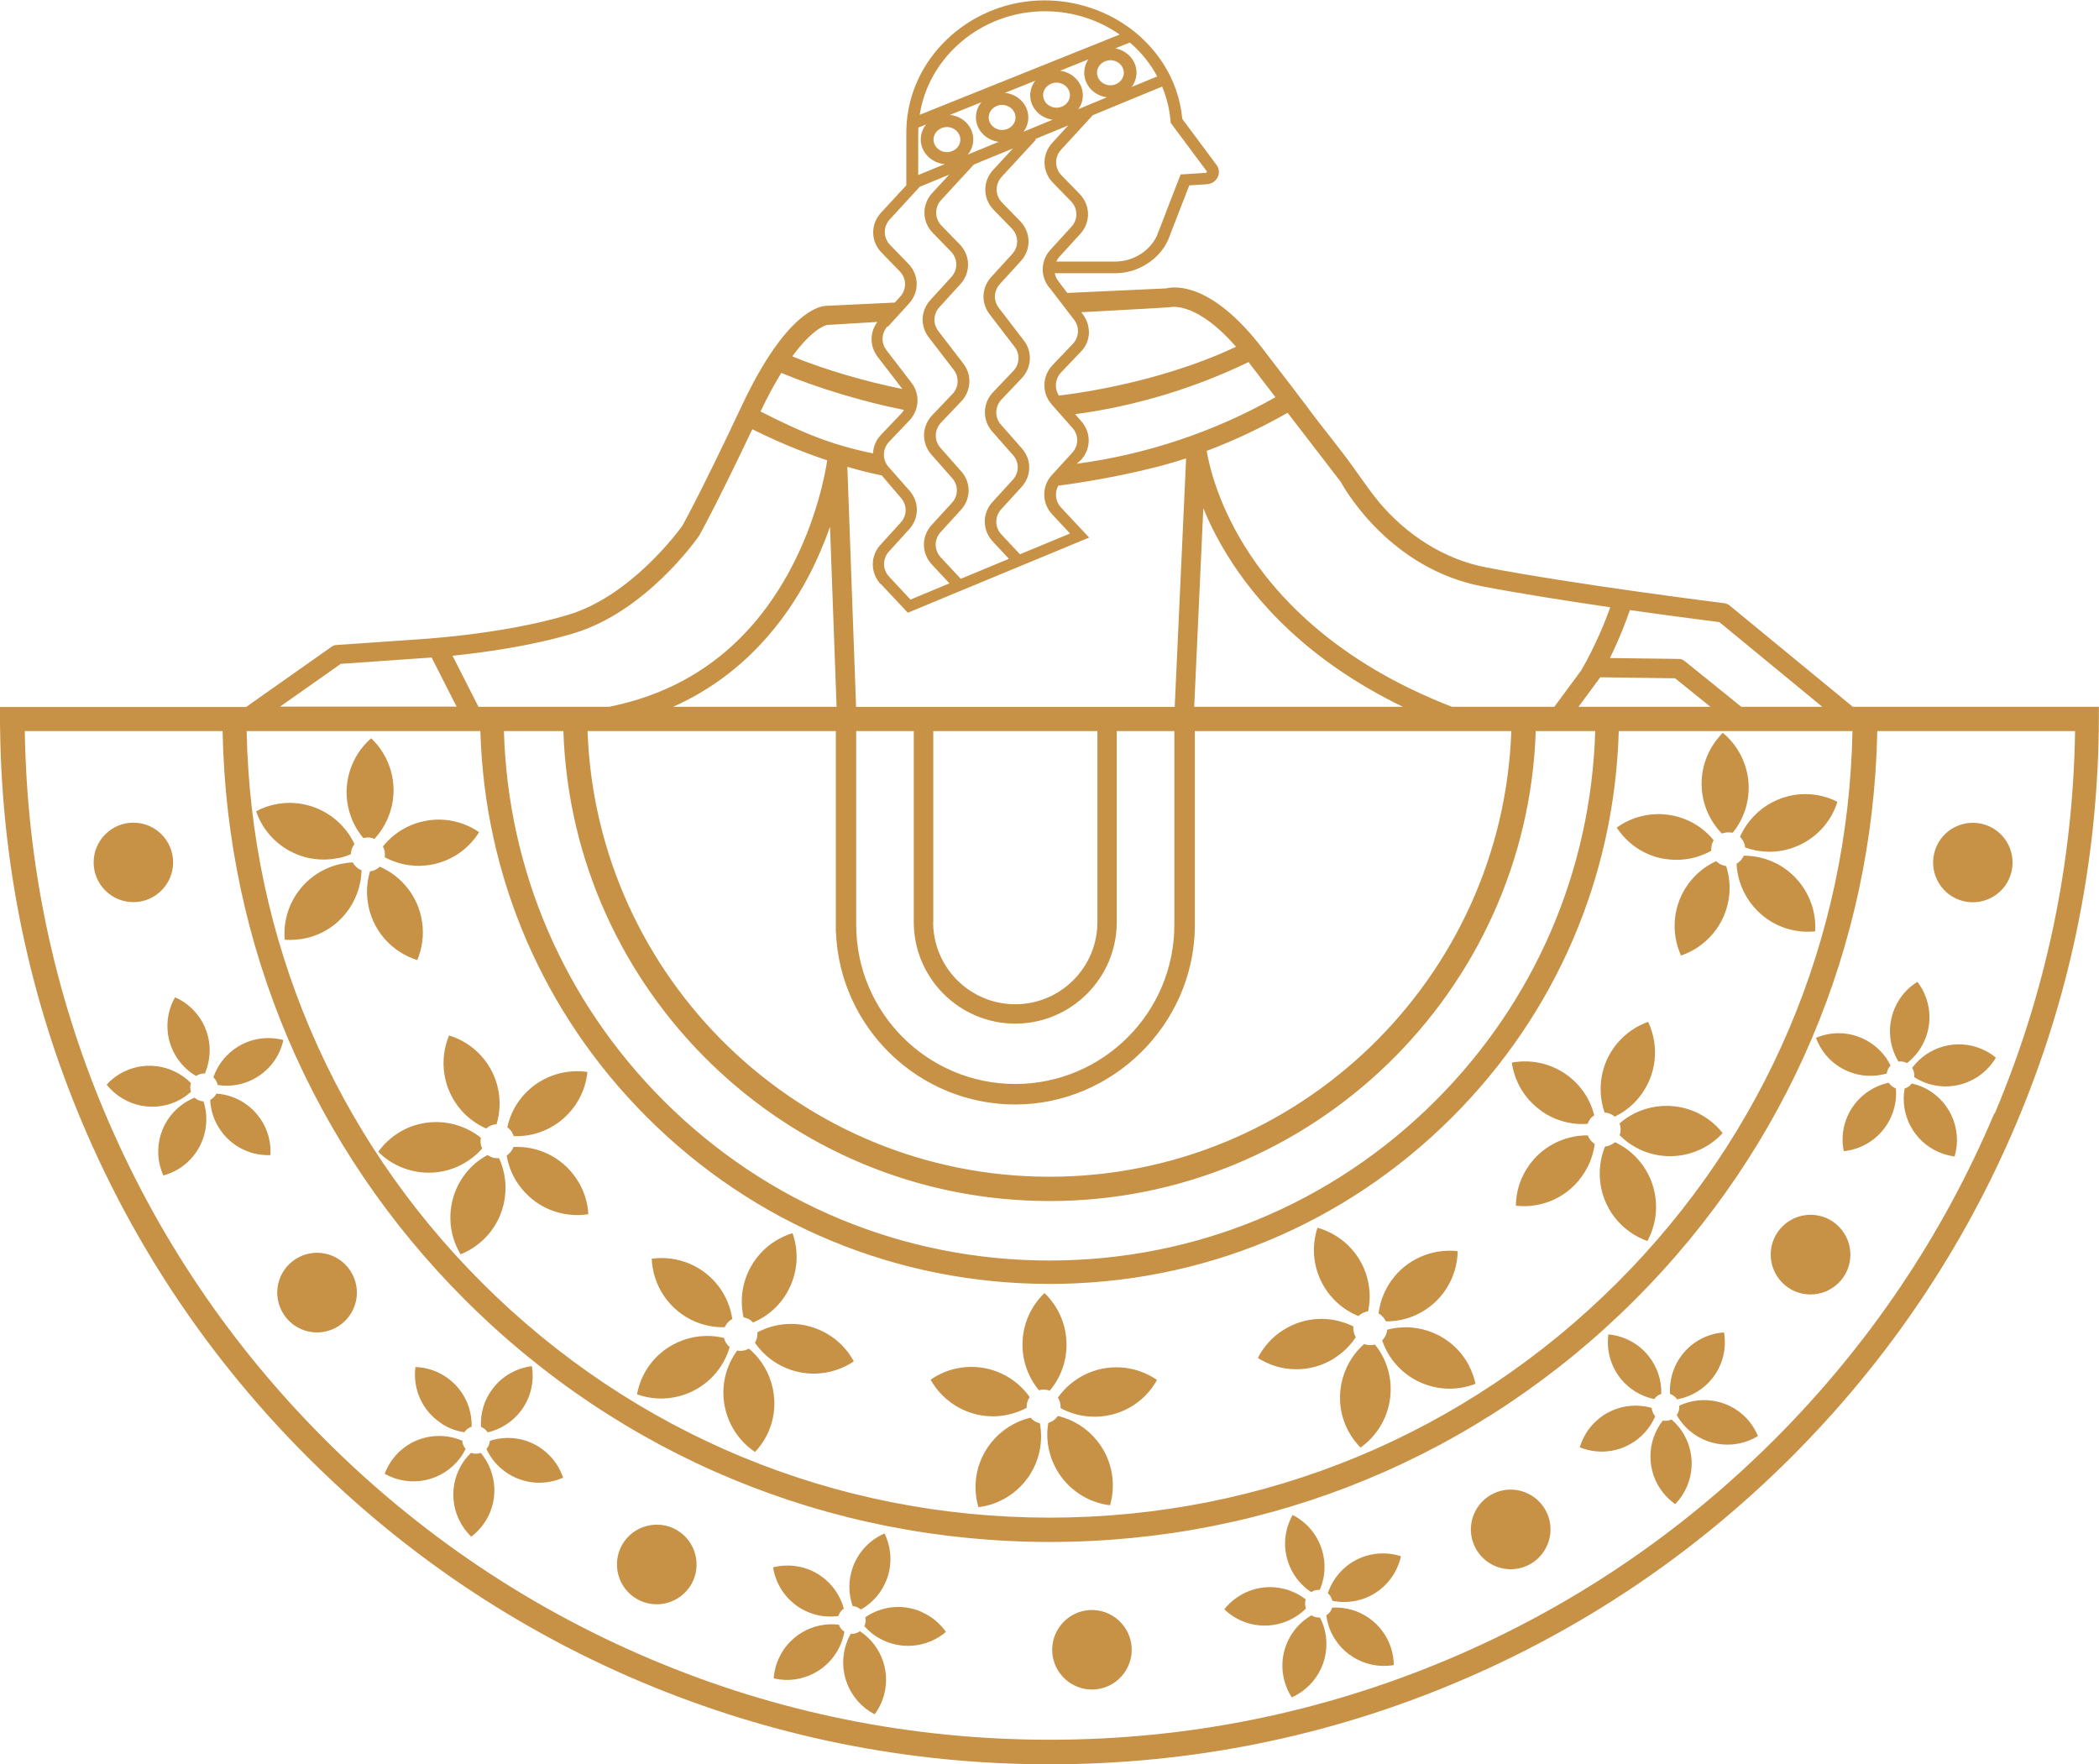 <svg xmlns="http://www.w3.org/2000/svg" id="Layer_2" data-name="Layer 2" viewBox="0 0 165.87 139.4"><defs><style> .cls-1 { fill: #c79146; } </style></defs><g id="Capa_1" data-name="Capa 1"><path class="cls-1" d="M68.07,26.11h-.02s0,0,.02,0ZM127.51,88.17s.06.04.09.07c.71-.34,1.37-.84,1.9-1.49,1.43-1.74,1.65-4.08.74-6-.93.33-1.79.91-2.47,1.73-1.3,1.58-1.59,3.64-.97,5.44.25.01.49.09.71.25ZM121.77,87.77c1.11.8,2.42,1.13,3.69,1.04.04-.12.1-.23.17-.34.1-.14.22-.25.35-.34-.31-1.25-1.05-2.39-2.18-3.2-1.3-.93-2.87-1.23-4.33-.96.21,1.47.99,2.86,2.3,3.79ZM128.78,97.34c.44.31.91.55,1.4.73,1.35-2.47.67-5.62-1.68-7.3-.28-.2-.58-.37-.88-.51-.22.2-.5.31-.78.34-.98,2.37-.24,5.19,1.95,6.74ZM125.46,89.72c-1.9-.01-3.76.94-4.83,2.67-.56.9-.83,1.9-.84,2.89,2.1.24,4.25-.72,5.43-2.64.44-.71.7-1.47.8-2.24-.02-.02-.05-.03-.07-.05-.23-.17-.39-.39-.48-.64ZM107.8,106.21c-1.93,1.7-2.5,4.56-1.23,6.91.26.48.58.9.94,1.27,2.3-1.62,3.08-4.75,1.71-7.29-.17-.31-.36-.59-.57-.85-.29.08-.58.06-.85-.04ZM107.35,104c.09-.09.19-.16.3-.22.15-.08.31-.13.46-.15.27-1.26.11-2.61-.54-3.84-.76-1.41-2.03-2.37-3.46-2.77-.46,1.41-.37,3,.39,4.42.65,1.21,1.67,2.08,2.85,2.56ZM109.47,104.32s.03.07.05.1c.79,0,1.6-.15,2.36-.5,2.05-.93,3.28-2.94,3.31-5.05-.98-.11-2.01.03-2.98.47-1.86.84-3.04,2.57-3.27,4.45.21.12.4.3.52.53ZM109.62,105.08c-.03.32-.17.62-.4.84.1.28.21.56.36.83,1.36,2.55,4.39,3.63,7.02,2.6-.11-.51-.29-1-.54-1.48-1.26-2.36-3.96-3.46-6.44-2.79ZM83.59,111.89c-.17.27-.44.46-.75.55-.05.29-.08.59-.08.9,0,2.89,2.16,5.27,4.96,5.61.14-.5.22-1.02.22-1.56,0-2.68-1.86-4.92-4.36-5.5ZM134.99,88.45c-2.17-1.56-5.08-1.36-7.01.33.11.3.12.63.01.93.21.21.44.41.69.59,2.34,1.69,5.54,1.32,7.45-.76-.32-.41-.7-.78-1.14-1.09ZM81.44,112.03c-2.5.59-4.36,2.84-4.35,5.51,0,.54.08,1.07.23,1.56,2.8-.34,4.96-2.73,4.95-5.62,0-.35-.04-.69-.1-1.01-.29-.06-.54-.22-.73-.44ZM131.45,67.85c1.35.25,2.67,0,3.78-.62-.01-.12,0-.25.02-.38.03-.17.09-.32.17-.45-.81-1-1.97-1.72-3.33-1.97-1.58-.29-3.12.1-4.33.97.81,1.24,2.11,2.17,3.69,2.46ZM136.32,68.42c-.28-.05-.52-.19-.71-.37-1.72.8-3.01,2.45-3.24,4.48-.12,1.06.06,2.08.47,2.98,2-.68,3.54-2.46,3.8-4.7.1-.82,0-1.63-.23-2.37-.03,0-.06,0-.09-.01ZM138.82,67.71c-.34-.06-.68-.09-1.02-.09-.12.27-.32.49-.57.64.12,2.56,1.99,4.8,4.63,5.28.53.1,1.06.11,1.58.06.17-2.81-1.78-5.37-4.62-5.89ZM136.81,65.78s.07.02.11.03c.5-.61.88-1.34,1.09-2.16.56-2.18-.24-4.4-1.87-5.74-.7.7-1.23,1.59-1.5,2.62-.5,1.98.1,3.98,1.43,5.34.23-.09.48-.12.74-.07ZM137.91,66.97c.28.1.57.18.87.24,2.84.53,5.58-1.16,6.42-3.85-.46-.23-.96-.41-1.5-.51-2.63-.49-5.17.93-6.2,3.28.23.22.38.52.41.84ZM54.94,104.44c.76.32,1.56.46,2.34.44.01-.03.02-.05.03-.08.13-.25.33-.45.56-.57-.28-1.88-1.5-3.57-3.38-4.37-.98-.41-2.01-.53-2.99-.39.09,2.11,1.36,4.09,3.44,4.97ZM35.49,81.82c-.82,1.95-.5,4.28,1,5.96.55.62,1.22,1.08,1.93,1.4.02-.02.04-.04.07-.06.22-.17.48-.27.75-.28.55-1.82.16-3.87-1.2-5.39-.71-.79-1.59-1.33-2.54-1.62ZM39.43,91.52c-.32.03-.64-.06-.9-.25-.26.14-.51.31-.76.49-2.28,1.77-2.83,4.95-1.37,7.36.48-.19.94-.45,1.37-.79,2.11-1.64,2.74-4.49,1.66-6.82ZM40.37,89.35c.1.13.18.28.22.43,1.28.05,2.59-.33,3.69-1.19,1.26-.99,1.99-2.4,2.14-3.88-1.47-.21-3.02.15-4.29,1.13-1.08.84-1.77,2-2.04,3.24.1.07.19.16.27.26ZM38.1,90.75c-.13-.27-.16-.56-.1-.84-2-1.61-4.92-1.69-7.02-.03-.43.34-.79.72-1.09,1.14,1.99,1.99,5.2,2.23,7.47.44.27-.21.52-.45.74-.7ZM46.49,95.95c-.05-.99-.37-1.98-.97-2.85-1.15-1.69-3.05-2.56-4.95-2.46-.08.23-.23.44-.44.61-.03.02-.06.04-.09.06.13.78.42,1.55.9,2.24,1.27,1.86,3.45,2.73,5.54,2.4ZM26.76,67.81c.34-.07.66-.18.97-.31,0-.3.11-.58.28-.8-1.09-2.33-3.67-3.68-6.29-3.13-.53.11-1.03.3-1.48.54.91,2.67,3.69,4.29,6.51,3.69ZM27.88,68.15c-.3.01-.6.05-.9.11-2.83.59-4.72,3.19-4.48,6,.52.04,1.04,0,1.58-.1,2.62-.54,4.43-2.82,4.49-5.39-.3-.12-.54-.34-.7-.62ZM32.97,75.87c.39-.91.54-1.94.39-2.99-.29-2.02-1.61-3.64-3.35-4.39-.18.17-.4.3-.66.35-.04,0-.07.01-.11.02-.23.76-.3,1.57-.18,2.41.31,2.23,1.9,3.97,3.92,4.6ZM29.59,66.29c1.29-1.39,1.85-3.41,1.3-5.37-.29-1.02-.84-1.9-1.56-2.58-1.59,1.39-2.34,3.62-1.73,5.79.23.8.61,1.51,1.12,2.1.03,0,.05-.02.08-.02.28-.06.55-.03.79.08ZM59.85,105.28c.02.25-.02.5-.14.73-.02.03-.04.06-.05.1.45.65,1.04,1.22,1.77,1.65,1.94,1.15,4.29,1,6.04-.18-.47-.87-1.17-1.63-2.09-2.17-1.76-1.04-3.84-1.02-5.52-.13ZM78.84,111.91c.83-.06,1.6-.29,2.29-.66,0-.03,0-.06,0-.09,0-.28.09-.55.24-.76-1.1-1.55-2.96-2.51-4.99-2.37-1.06.07-2.03.43-2.84,1,1.03,1.84,3.06,3.03,5.31,2.88ZM105.44,107.33c.7-.44,1.27-1.01,1.7-1.66-.02-.02-.03-.05-.04-.07-.13-.25-.18-.52-.15-.78-1.7-.85-3.79-.82-5.52.27-.9.56-1.58,1.34-2.03,2.22,1.78,1.14,4.13,1.23,6.04.03ZM82.47,109.81c.17,0,.33.03.48.09.83-.98,1.33-2.25,1.33-3.64,0-1.6-.67-3.05-1.74-4.08-1.07,1.03-1.74,2.47-1.74,4.08,0,1.37.49,2.62,1.3,3.6.12-.03.24-.05.37-.05ZM83.81,111.16s0,.07,0,.11c.7.38,1.48.62,2.32.67,2.25.15,4.28-1.04,5.3-2.89-.81-.56-1.78-.92-2.84-.99-2.04-.13-3.89.83-4.99,2.38.13.21.21.45.21.72ZM30.26,66.89c.06.11.1.23.13.36.03.16.04.33.01.49,1.13.61,2.48.84,3.83.56,1.57-.33,2.85-1.28,3.63-2.54-1.23-.84-2.78-1.2-4.35-.87-1.34.28-2.47,1.02-3.26,2.01ZM59.12,104.21c.15.08.28.18.39.3,1.18-.5,2.21-1.4,2.83-2.64.73-1.43.78-3.02.29-4.42-1.42.43-2.67,1.42-3.4,2.85-.62,1.22-.75,2.56-.47,3.8.12.02.24.06.36.12ZM57.29,107.4c.16-.31.28-.63.37-.95-.23-.19-.38-.44-.45-.72-2.5-.61-5.17.56-6.37,2.95-.24.48-.41.99-.5,1.5,2.65.96,5.66-.2,6.95-2.78ZM59.67,114.74c.35-.38.66-.81.91-1.29,1.21-2.38.57-5.23-1.4-6.88-.28.16-.6.22-.92.15-.18.24-.34.5-.48.77-1.31,2.57-.46,5.68,1.89,7.25ZM118.37,117.88c-1.64.56-2.53,2.34-1.97,3.99.56,1.64,2.34,2.53,3.99,1.97,1.64-.56,2.53-2.34,1.97-3.99-.56-1.64-2.34-2.53-3.99-1.97ZM130.76,111.87c-.14-.18-.22-.39-.24-.61-1.49-.43-3.16-.09-4.38,1.03-.64.58-1.07,1.31-1.3,2.08,1.59.65,3.49.37,4.84-.87.5-.46.87-1,1.12-1.58-.02-.02-.03-.03-.05-.05ZM132.47,110.51s.04.05.05.07c.63-.11,1.26-.36,1.82-.75,1.51-1.05,2.19-2.84,1.9-4.54-.8.05-1.6.32-2.31.81-1.36.95-2.05,2.51-1.96,4.05.19.07.36.18.5.35ZM130.72,110.56c.06-.08.13-.16.21-.22.11-.09.23-.15.35-.19.03-1.05-.3-2.11-1-2.99-.81-1.02-1.98-1.6-3.18-1.71-.16,1.2.15,2.46.96,3.48.7.87,1.65,1.42,2.66,1.63ZM132.09,112.17c-.22.11-.46.13-.69.09-1.29,1.64-1.33,4.02.04,5.72.28.34.59.64.94.88,1.6-1.64,1.76-4.26.29-6.09-.18-.22-.37-.42-.58-.59ZM86.74,127.26c-1.72-.25-3.31.95-3.56,2.66-.25,1.72.95,3.31,2.66,3.56,1.72.25,3.31-.95,3.56-2.66s-.95-3.31-2.66-3.56ZM104.3,127.82c-.24.02-.48-.05-.67-.17-1.81,1.05-2.73,3.23-2.09,5.32.13.42.31.81.54,1.16,2.1-.93,3.22-3.3,2.54-5.54-.08-.27-.19-.53-.32-.77ZM108.26,122.87c-1.62.37-2.84,1.56-3.33,3.03.15.13.27.3.33.51,0,.03.02.06.02.09.63.13,1.3.13,1.97-.02,1.79-.41,3.09-1.82,3.46-3.5-.77-.25-1.61-.3-2.45-.11ZM103.2,127.11s-.02-.04-.02-.07c-.07-.22-.06-.45,0-.65-1.22-.95-2.89-1.26-4.45-.67-.81.31-1.48.82-1.98,1.45,1.24,1.2,3.1,1.64,4.82.99.63-.24,1.18-.6,1.63-1.05ZM132.7,111.09c.02.26-.04.52-.2.73.12.21.25.42.41.61,1.47,1.84,4.05,2.25,6.01,1.05-.16-.39-.38-.76-.65-1.11-1.36-1.7-3.68-2.18-5.57-1.29ZM105.27,127.04c-.07.25-.23.47-.46.61.03.24.08.48.15.72.67,2.25,2.92,3.6,5.18,3.21,0-.42-.07-.85-.19-1.27-.63-2.09-2.6-3.4-4.69-3.27ZM150.62,83.97s.05.03.08.04c.51-.4.94-.9,1.26-1.52.84-1.63.61-3.53-.44-4.9-.69.42-1.27,1.03-1.66,1.8-.76,1.48-.64,3.17.16,4.5.2-.03.41,0,.6.08ZM154.88,71.13c1.64.56,3.43-.31,3.99-1.95.56-1.64-.31-3.43-1.95-3.99-1.64-.56-3.43.31-3.99,1.95-.56,1.64.31,3.43,1.95,3.99ZM143.51,82.02c.42,1.14,1.28,2.1,2.48,2.62,1.02.44,2.12.48,3.11.19.01-.1.04-.2.08-.3.05-.13.13-.24.22-.33-.46-.94-1.25-1.72-2.28-2.17-1.2-.52-2.49-.49-3.61-.02ZM67.69,126.99c.13.05.24.12.34.2.91-.51,1.65-1.34,2.05-2.4.45-1.22.35-2.52-.18-3.61-1.11.48-2.03,1.39-2.49,2.62-.39,1.05-.37,2.14-.03,3.12.1,0,.2.03.3.06ZM149.75,85.98c-.21-.09-.38-.24-.49-.42-1.51.32-2.83,1.4-3.39,2.96-.29.82-.33,1.66-.17,2.45,1.71-.17,3.26-1.31,3.87-3.04.23-.64.3-1.29.25-1.92-.02,0-.04-.02-.07-.02ZM140.9,96.87c-1.26,1.2-1.3,3.19-.1,4.45,1.2,1.26,3.19,1.3,4.45.1,1.26-1.2,1.3-3.19.1-4.45-1.2-1.26-3.19-1.3-4.45-.1ZM151.86,85.87c-.26-.11-.52-.19-.79-.25-.14.2-.34.33-.56.4-.37,2.06.71,4.17,2.71,5.03.41.17.82.28,1.24.34.65-2.2-.43-4.59-2.6-5.52ZM151.1,84.38c.14.22.2.48.17.74.2.13.42.25.65.35,2.16.94,4.64.09,5.8-1.89-.32-.27-.69-.5-1.09-.67-2-.87-4.27-.21-5.52,1.47ZM165.87,55.85h-19.46l-9.74-8.01c-.11-.09-.25-.15-.39-.17-.12-.01-11.81-1.48-18.88-2.84-3.31-.64-6.3-2.6-8.45-5.18-.01-.01-.02-.03-.03-.04-.66-.8-1.24-1.65-1.84-2.49-1.23-1.74-2.61-3.36-3.86-5.07-.17-.22-.33-.44-.5-.65-.02-.06-2.01-2.63-2.92-3.82-4.03-5.28-6.96-4.96-7.65-4.79l-7.81.36-.71-.94c-.15-.19-.23-.4-.28-.62h4.77c.85,0,1.67-.23,2.39-.66.96-.56,1.66-1.43,1.98-2.44l.47-1.21.25-.65.77-1.98,1.38-.09c.38-.02.7-.23.86-.55.16-.32.13-.69-.09-.98l-2.7-3.63c-.15-1.57-.66-3.05-1.52-4.39-.12-.19-.26-.38-.41-.59-.41-.55-.89-1.07-1.41-1.54-.19-.17-.38-.33-.56-.47-1.96-1.53-4.44-2.38-6.98-2.38h-.02c-5.61,0-10.39,4.2-10.87,9.55-.02.24-.03.48-.04.72,0,.02,0,.04,0,.06,0,.03,0,.06,0,.09v4.19l-2,2.17c-.84.91-.82,2.27.04,3.15l1.44,1.48c.55.57.56,1.43.03,2.01l-.42.46-5.45.26c-.5.02-3.15.48-6.63,7.87-3.19,6.78-4.55,9.22-4.71,9.51-.3.42-4.06,5.54-9,7.03-5.29,1.6-12.02,1.95-12.11,1.96l-6.22.43c-.14,0-.27.06-.39.14l-6.74,4.75s0,0-.01.01H0c0,.2,0,.41,0,.61,0,.44,0,.87.01,1.31.16,10.73,2.35,21.15,6.51,30.98,4.18,9.88,10.16,18.75,17.77,26.36,7.62,7.62,16.49,13.6,26.36,17.77,10.23,4.32,21.09,6.52,32.28,6.52s22.06-2.19,32.28-6.52c9.88-4.18,18.75-10.16,26.36-17.77,7.62-7.62,13.6-16.49,17.77-26.36,4.16-9.83,6.34-20.24,6.51-30.98,0-.44.01-.87.01-1.31,0-.21,0-.41,0-.61ZM135.87,49.16l8.13,6.69h-6.4l-4.47-3.61c-.13-.11-.3-.17-.47-.17l-5.44-.07c.8-1.62,1.33-3.06,1.58-3.79,3.45.49,6.28.85,7.07.95ZM66.05,57.77v15.89h.01c.3,7.56,6.54,13.62,14.17,13.62s14.07-6.25,14.19-13.98v-15.53h25.01c-.69,19.54-16.8,35.22-36.5,35.22s-35.81-15.68-36.5-35.22h19.61ZM53.2,55.85c5.54-2.47,8.81-6.74,10.67-10.26.73-1.39,1.29-2.74,1.72-3.96l.52,14.22h-12.91ZM69.61,46.15l1.5,1.6.63.67.87-.36,3.08-1.28.87-.36,3.81-1.58.87-.36,3.96-1.64.87-.36-.63-.67-1.6-1.71c-.45-.48-.51-1.17-.21-1.72,3.1-.4,7.3-1.22,10.1-2.16l-.9,19.64h-25.18l-.69-18.97c.99.29,1.8.49,2.72.68l1.51,1.77c.51.57.5,1.4-.02,1.96l-1.59,1.75c-.82.89-.81,2.23.02,3.12ZM75.96,37.25l-1.64-1.86c-.51-.57-.49-1.43.04-1.99l1.61-1.69c.78-.83.85-2.08.16-2.97l-1.98-2.58c-.44-.57-.4-1.35.08-1.88l1.66-1.82c.83-.91.81-2.26-.05-3.15l-1.44-1.48c-.55-.57-.56-1.44-.03-2.02l2.59-2.81,3.09-1.27-1.57,1.7c-.84.91-.82,2.27.04,3.15l1.44,1.48c.55.57.56,1.43.03,2.01l-1.66,1.82c-.76.84-.82,2.04-.13,2.94l1.98,2.58c.44.57.4,1.38-.1,1.9l-1.61,1.69c-.83.87-.85,2.21-.06,3.1l1.64,1.86c.51.57.5,1.4-.02,1.96l-1.6,1.75c-.82.89-.81,2.23.02,3.12l1.28,1.37-3.81,1.58-1.58-1.7c-.53-.57-.53-1.42-.01-1.99l1.6-1.75c.81-.88.82-2.17.02-3.07ZM78.92,11.21l-2.45,1.01c.28-.33.44-.75.44-1.2,0-1.01-.81-1.84-1.85-1.94l2.49-1c-.27.33-.43.74-.43,1.19,0,.99.79,1.81,1.81,1.94ZM83.18,9.46l-2.3.95c.25-.32.38-.72.38-1.13,0-1.01-.81-1.84-1.85-1.94l2.41-.97c-.26.33-.41.74-.41,1.16,0,.98.77,1.79,1.77,1.93ZM87.47,7.69l-1.59.66h0s0,0,0,0l-.67.28c.23-.32.36-.7.36-1.1,0-.99-.79-1.81-1.8-1.94l2.24-.9c-.21.31-.33.68-.33,1.06,0,.99.79,1.81,1.8,1.94ZM86.69,5.75c0-.55.47-.99,1.06-.99s1.06.45,1.06.99-.47.99-1.06.99-1.06-.45-1.06-.99ZM84.55,7.52c0,.55-.47.99-1.06.99s-1.06-.45-1.06-.99.47-.99,1.06-.99,1.06.45,1.06.99ZM80.25,9.28c0,.55-.47.99-1.06.99s-1.06-.45-1.06-.99.47-.99,1.06-.99,1.06.45,1.06.99ZM75.89,11.03c0,.55-.47.99-1.06.99s-1.06-.45-1.06-.99.47-.99,1.06-.99,1.06.45,1.06.99ZM80.23,80.89c4.42,0,8.02-3.6,8.02-8.02v-15.1h4.55v15.32c0,6.93-5.64,12.57-12.57,12.57s-12.57-5.64-12.57-12.57v-15.32h4.55v15.1c0,4.42,3.6,8.02,8.02,8.02ZM73.75,72.87v-15.1h12.97v15.1c0,3.58-2.91,6.49-6.49,6.49s-6.49-2.91-6.49-6.49ZM94.37,55.85l.72-15.69c.45,1.11,1.06,2.36,1.88,3.68,2.2,3.6,6.35,8.37,13.89,12.01h-16.49ZM82.94,94.91c20.76,0,37.73-16.54,38.42-37.14h4.7c-.33,11.03-4.77,21.36-12.61,29.2-8.15,8.15-18.98,12.64-30.51,12.64s-22.36-4.49-30.51-12.64c-7.84-7.84-12.29-18.17-12.61-29.2h4.7c.69,20.6,17.66,37.14,38.42,37.14ZM124.74,55.85l1.72-2.33,5.91.08,2.79,2.25h-10.41ZM105.98,38.13c.4.72,3.97,6.82,11.13,8.2,2.97.57,6.74,1.16,10.14,1.66-.37,1.04-1.16,3.03-2.3,4.99l-2.12,2.87h-8.1c-9.24-3.57-14.02-8.87-16.4-12.74-2.18-3.53-2.82-6.52-2.97-7.48,2.2-.83,4.33-1.84,6.39-3.01,2.32,3.02,3.98,5.16,4.24,5.51ZM98.67,28.62c.74.97,1.45,1.9,2.12,2.77-4.85,2.74-10.19,4.52-15.71,5.26l.34-.3c.81-.88.82-2.17.02-3.07l-.48-.55c4.7-.62,9.46-2.06,13.71-4.12ZM85.45,24.67c.33-.02.79-.04,1.33-.07,0,0,.01,0,.01,0h0c2.23-.12,5.67-.31,5.72-.33.16-.03,2.12-.36,5.17,3.13-4.12,1.96-9.45,3.31-14,3.86-.37-.56-.31-1.31.16-1.82l1.61-1.69c.78-.82.82-2.09,0-3.07,0,0,0,0,0,0ZM82.9,22.69l1.98,2.58c.44.57.4,1.38-.1,1.9l-1.61,1.69c-.83.87-.85,2.21-.06,3.1l1.64,1.86c.51.57.5,1.4-.02,1.96l-1.6,1.75c-.82.89-.81,2.23.02,3.12l1.41,1.51-3.96,1.64-1.47-1.57c-.53-.57-.53-1.42-.01-1.99l1.6-1.75c.81-.88.82-2.17.02-3.07l-1.64-1.86c-.51-.57-.49-1.43.04-1.99l1.61-1.69c.78-.83.85-2.08.16-2.97l-1.98-2.58c-.44-.57-.4-1.35.08-1.88l1.66-1.82c.83-.91.81-2.26-.05-3.15l-1.44-1.48c-.55-.57-.56-1.44-.03-2.02l2.71-2.94-.06-.05,2.62-1.08-1.26,1.37c-.84.91-.82,2.27.04,3.15l1.44,1.48c.55.57.56,1.43.03,2.01l-1.66,1.82c-.76.84-.82,2.04-.13,2.94ZM91.84,6.86c.2.47.35.95.46,1.43.1.45.17.91.21,1.37v.04s.02.03.02.03l.69.93,2.14,2.87s.01.07,0,.08c0,.01-.03.04-.07.05l-1.9.12h-.09s-.03.08-.03.08l-.96,2.47-.08.21-.24.63-.4,1.02-.15.39-.03.08c-.58,1.19-1.83,1.98-3.23,2.01h-.13s-4.58,0-4.58,0c.06-.13.14-.26.24-.37l1.66-1.82c.83-.91.81-2.26-.05-3.15l-1.44-1.48c-.55-.57-.56-1.44-.03-2.02l2.51-2.73,5.48-2.26ZM90.57,4.7c.13.17.26.34.4.55.17.25.33.51.48.79l-2.02.83c.24-.32.38-.72.38-1.13,0-.95-.72-1.74-1.68-1.92l1.16-.46c.47.41.9.85,1.28,1.33ZM75.92,3.34c1.84-1.58,4.2-2.45,6.64-2.45.04,0,.07,0,.11,0,2.11.02,4.12.66,5.81,1.84l-15.8,6.34c.34-2.2,1.48-4.22,3.24-5.73ZM72.57,10.43c0-.11,0-.22,0-.35l.62-.25c-.27.33-.43.75-.43,1.19,0,1.02.84,1.86,1.9,1.95l-2.1.86v-3.4ZM70.17,25.81l1.66-1.82c.83-.91.81-2.26-.05-3.15l-1.44-1.48c-.55-.57-.56-1.44-.03-2.02l2.37-2.58,2.33-.96-1.34,1.45c-.84.91-.82,2.27.04,3.15l1.44,1.48c.55.57.56,1.43.03,2.01l-1.66,1.82c-.76.84-.82,2.04-.13,2.94l1.98,2.58c.44.57.4,1.38-.1,1.9l-1.61,1.69c-.83.87-.85,2.21-.06,3.1l1.64,1.86c.51.57.5,1.4-.02,1.96l-1.6,1.75c-.82.89-.81,2.23.02,3.12l1.39,1.49-3.08,1.28-1.69-1.81c-.53-.57-.53-1.42-.01-1.99l1.59-1.75c.81-.88.82-2.17.02-3.07l-1.64-1.86c-.51-.57-.49-1.43.04-1.99l1.61-1.69c.78-.83.85-2.08.16-2.97l-1.98-2.58c-.44-.57-.4-1.35.08-1.88ZM65.36,25.68l3.97-.24c-.61.82-.61,1.92.02,2.75l1.96,2.55c-2.78-.56-6.1-1.5-8.7-2.58,1.61-2.2,2.65-2.47,2.75-2.48ZM61.75,29.47c2.86,1.2,6.61,2.32,9.68,2.92-.06.1-.12.2-.2.28l-1.61,1.69c-.4.42-.61.94-.63,1.47-3.43-.71-5.55-1.63-8.89-3.31.58-1.23,1.14-2.24,1.65-3.07ZM45.38,50.03c5.64-1.7,9.66-7.4,9.83-7.64.01-.02.02-.04.04-.06.05-.09,1.2-2.1,4.2-8.41,1.95.97,3.92,1.79,5.92,2.46-.16,1.06-.83,4.69-2.87,8.54-3.17,5.98-8,9.66-14.36,10.93h-10.33l-2.05-4.03c2.52-.26,6.3-.78,9.63-1.79ZM26.93,52.46l6-.42c.07,0,.5-.03,1.18-.08l1.97,3.88h-13.95l4.8-3.38ZM37.96,57.77c.33,11.53,4.97,22.32,13.16,30.51,8.5,8.5,19.8,13.18,31.82,13.18s23.32-4.68,31.82-13.18c8.19-8.19,12.83-18.98,13.16-30.51h18.47c-.33,16.46-6.89,31.89-18.57,43.57-11.99,11.99-27.92,18.59-44.88,18.59s-32.89-6.6-44.88-18.59c-11.68-11.68-18.24-27.11-18.57-43.57h18.47ZM157.59,88c-4.08,9.65-9.92,18.31-17.36,25.75-7.44,7.44-16.1,13.28-25.75,17.36-9.99,4.22-20.6,6.37-31.53,6.37s-21.55-2.14-31.53-6.37c-9.65-4.08-18.31-9.92-25.75-17.36-7.44-7.44-13.28-16.1-17.36-25.75-4.06-9.59-6.19-19.75-6.35-30.23h15.63c.33,16.98,7.09,32.89,19.14,44.93,12.35,12.35,28.77,19.15,46.24,19.15s33.89-6.8,46.24-19.15c12.04-12.04,18.8-27.95,19.14-44.93h15.63c-.16,10.48-2.3,20.64-6.35,30.23ZM15.09,86.28c-.08-.23-.07-.47,0-.69-1.47-1.49-3.81-1.83-5.67-.7-.38.23-.71.51-.99.82,1.42,1.8,4,2.3,6,1.07.24-.15.46-.32.66-.5ZM13.83,78.81c-.85,1.5-.82,3.41.24,4.91.39.55.88.99,1.43,1.31.02-.01.04-.03.06-.04.2-.12.42-.17.63-.16.61-1.42.5-3.12-.46-4.47-.5-.71-1.16-1.23-1.9-1.55ZM15.38,86.74c-.22.09-.45.2-.66.33-2.01,1.22-2.76,3.73-1.81,5.82.41-.11.8-.28,1.18-.5,1.86-1.13,2.64-3.37,1.99-5.36-.26,0-.51-.11-.7-.29ZM17.1,86.42c-.09.18-.23.34-.41.45-.03.02-.05.03-.08.04.03.64.19,1.29.51,1.9.85,1.63,2.53,2.54,4.25,2.47.05-.8-.11-1.63-.51-2.4-.77-1.47-2.22-2.36-3.77-2.46ZM34.89,112.5c.57.37,1.19.59,1.81.68.01-.02.02-.04.04-.06.14-.18.32-.31.53-.38.04-1.55-.71-3.08-2.1-3.98-.73-.47-1.54-.71-2.34-.73-.22,1.71.52,3.47,2.07,4.46ZM23.61,99.35c-1.54.8-2.15,2.69-1.35,4.24s2.69,2.15,4.24,1.35c1.54-.8,2.15-2.69,1.35-4.24-.8-1.54-2.69-2.15-4.24-1.35ZM13.68,68.15c0-1.74-1.41-3.14-3.14-3.14s-3.14,1.41-3.14,3.14,1.41,3.14,3.14,3.14,3.14-1.41,3.14-3.14ZM38.27,112.9c.11.08.2.18.27.29,1.02-.24,1.96-.82,2.64-1.72.78-1.05,1.05-2.32.85-3.51-1.2.15-2.34.76-3.12,1.81-.67.89-.96,1.95-.9,2.99.09.04.19.08.27.15ZM17.2,85.74c1.03.16,2.13-.02,3.09-.61,1.12-.68,1.84-1.75,2.1-2.94-1.17-.31-2.46-.17-3.57.51-.95.58-1.62,1.45-1.96,2.43.07.07.14.15.2.24.07.12.12.24.14.37ZM64.33,127.56c.65.19,1.3.23,1.93.14,0-.02.01-.04.02-.07.08-.22.22-.39.4-.51-.4-1.49-1.55-2.75-3.14-3.22-.83-.24-1.67-.24-2.45-.04.27,1.7,1.48,3.18,3.24,3.7ZM36.79,114.49c-.16-.18-.25-.41-.26-.64-1.92-.83-4.22-.27-5.52,1.48-.26.36-.47.74-.61,1.13,1.99,1.14,4.57.63,5.97-1.26.17-.23.31-.47.43-.71ZM67.96,128.9c-.21.15-.47.23-.73.21-.12.21-.23.43-.31.67-.82,2.2.16,4.64,2.2,5.69.25-.34.46-.72.61-1.13.76-2.04-.02-4.28-1.77-5.43ZM103.62,125.81c.08-.05.18-.1.28-.13.13-.04.26-.05.39-.04.42-.96.51-2.07.18-3.15-.38-1.25-1.24-2.22-2.32-2.77-.6,1.05-.78,2.34-.4,3.59.32,1.07,1,1.93,1.86,2.5ZM72.86,127.39c-1.52-.68-3.2-.47-4.48.41.04.2.03.41-.04.61-.01.03-.02.06-.04.08.42.49.95.89,1.58,1.17,1.68.75,3.56.41,4.87-.7-.46-.66-1.1-1.21-1.89-1.56ZM66.29,128.39c-2.07-.26-4.13.93-4.88,2.98-.15.41-.24.84-.27,1.26,2.23.53,4.56-.68,5.37-2.89.1-.27.17-.53.21-.8-.2-.13-.35-.32-.43-.54ZM53.73,121.07c-1.41-1.01-3.38-.68-4.39.73-1.01,1.41-.68,3.38.73,4.39,1.41,1.01,3.38.68,4.39-.73,1.01-1.41.68-3.38-.73-4.39ZM37.23,114.8c-.17.17-.34.35-.49.55-1.41,1.88-1.16,4.49.5,6.08.34-.25.64-.56.91-.91,1.31-1.74,1.18-4.11-.16-5.71-.24.09-.51.09-.76,0ZM43.12,114.73c-1.26-1.08-2.94-1.35-4.41-.87-.02.2-.08.4-.21.57-.02.02-.04.05-.06.07.27.59.66,1.12,1.19,1.57,1.4,1.19,3.3,1.4,4.87.7-.26-.76-.71-1.47-1.37-2.03Z"></path></g></svg>